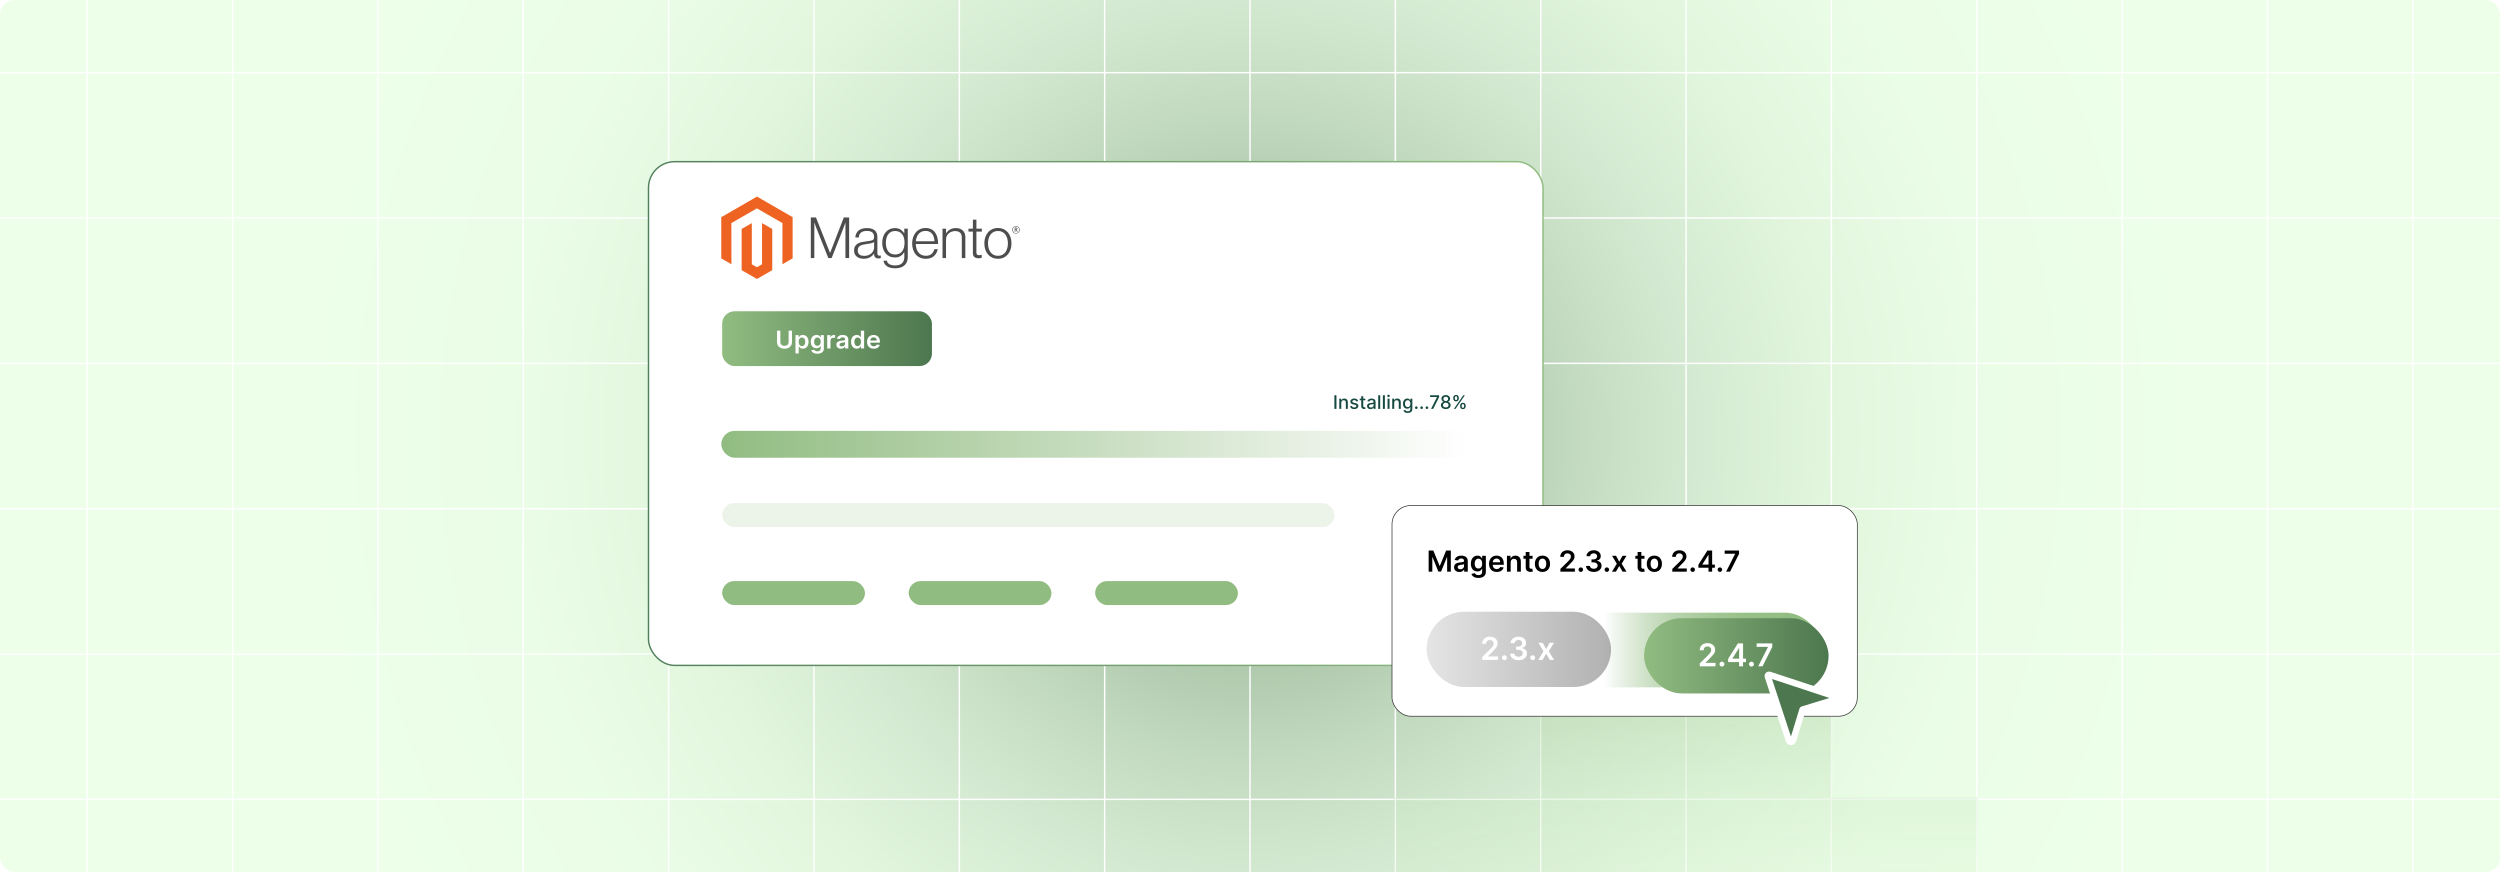 <?xml version="1.0" encoding="UTF-8"?><svg id="Layer_2" xmlns="http://www.w3.org/2000/svg" xmlns:xlink="http://www.w3.org/1999/xlink" viewBox="0 0 860 300"><defs><clipPath id="clippath"><rect y="0" width="860" height="300" fill="none" stroke-width="0"/></clipPath><clipPath id="clippath-1"><rect y="0" width="860" height="300" fill="none" stroke-width="0"/></clipPath><radialGradient id="radial-gradient" cx="430" cy="150" fx="430" fy="150" r="322.025" gradientUnits="userSpaceOnUse"><stop offset="0" stop-color="#4d774e"/><stop offset=".106" stop-color="#739973"/><stop offset=".224" stop-color="#97b895"/><stop offset=".349" stop-color="#b4d1b1"/><stop offset=".482" stop-color="#cbe5c7"/><stop offset=".624" stop-color="#dbf4d6"/><stop offset=".785" stop-color="#e5fce0"/><stop offset="1" stop-color="#e8ffe3"/></radialGradient><linearGradient id="linear-gradient" x1="452.127" y1="411.932" x2="452.127" y2="173.827" gradientTransform="translate(102.097)" gradientUnits="userSpaceOnUse"><stop offset="0" stop-color="#e8ffe3" stop-opacity="0"/><stop offset=".148" stop-color="#e6fde0" stop-opacity=".021"/><stop offset=".294" stop-color="#e0f9da" stop-opacity=".084"/><stop offset=".44" stop-color="#d7f2d0" stop-opacity=".19"/><stop offset=".585" stop-color="#cae8c1" stop-opacity=".338"/><stop offset=".73" stop-color="#badbaf" stop-opacity=".528"/><stop offset=".872" stop-color="#a6cc98" stop-opacity=".758"/><stop offset="1" stop-color="#91bc81"/></linearGradient><linearGradient id="linear-gradient-2" x1="222.831" y1="142.26" x2="531.033" y2="142.26" gradientUnits="userSpaceOnUse"><stop offset="0" stop-color="#51805c"/><stop offset=".986" stop-color="#91bc81"/></linearGradient><linearGradient id="linear-gradient-3" x1="248.422" y1="116.505" x2="320.587" y2="116.505" gradientUnits="userSpaceOnUse"><stop offset="0" stop-color="#91bc81"/><stop offset=".995" stop-color="#4d774e"/></linearGradient><linearGradient id="linear-gradient-4" x1="248.114" y1="152.84" x2="505.015" y2="152.84" gradientUnits="userSpaceOnUse"><stop offset="0" stop-color="#91bc81"/><stop offset="1" stop-color="#91bc81" stop-opacity="0"/></linearGradient><filter id="drop-shadow-1" filterUnits="userSpaceOnUse"><feOffset dx="2" dy="2"/><feGaussianBlur result="blur" stdDeviation="4"/><feFlood flood-color="#333" flood-opacity=".1"/><feComposite in2="blur" operator="in"/><feComposite in="SourceGraphic"/></filter><linearGradient id="linear-gradient-5" x1="488.735" y1="221.597" x2="624.935" y2="221.597" gradientUnits="userSpaceOnUse"><stop offset=".448" stop-color="#91bc81" stop-opacity=".003"/><stop offset=".484" stop-color="#91bc81" stop-opacity=".168"/><stop offset=".541" stop-color="#91bc81" stop-opacity=".388"/><stop offset=".601" stop-color="#91bc81" stop-opacity=".577"/><stop offset=".665" stop-color="#91bc81" stop-opacity=".731"/><stop offset=".732" stop-color="#91bc81" stop-opacity=".85"/><stop offset=".804" stop-color="#91bc81" stop-opacity=".935"/><stop offset=".887" stop-color="#91bc81" stop-opacity=".984"/><stop offset="1" stop-color="#91bc81"/></linearGradient><linearGradient id="linear-gradient-6" x1="488.735" y1="221.386" x2="552.206" y2="221.386" gradientUnits="userSpaceOnUse"><stop offset="0" stop-color="#d8d8d8"/><stop offset=".995" stop-color="#8b8b8b"/></linearGradient><filter id="drop-shadow-2" filterUnits="userSpaceOnUse"><feOffset dx="2" dy="2"/><feGaussianBlur result="blur-2" stdDeviation="4"/><feFlood flood-color="#333" flood-opacity=".1"/><feComposite in2="blur-2" operator="in"/><feComposite in="SourceGraphic"/></filter><linearGradient id="linear-gradient-7" x1="561.563" y1="221.597" x2="625.034" y2="221.597" xlink:href="#linear-gradient-3"/><filter id="drop-shadow-3" filterUnits="userSpaceOnUse"><feOffset dx="2.229" dy="2.229"/><feGaussianBlur result="blur-3" stdDeviation="2.229"/><feFlood flood-color="#333" flood-opacity=".1"/><feComposite in2="blur-3" operator="in"/><feComposite in="SourceGraphic"/></filter><clipPath id="clippath-3"><rect y="-436.085" width="860" height="300" fill="none" stroke-width="0"/></clipPath><clipPath id="clippath-4"><rect y="-436.085" width="860" height="300" fill="none" stroke-width="0"/></clipPath></defs><g clip-path="url(#clippath)"><rect y="0" width="860" height="300" rx="5" ry="5" fill="#fff" stroke-width="0"/><g clip-path="url(#clippath-1)"><rect y="0" width="860" height="300" rx="5" ry="5" fill="#fff" stroke-width="0"/><rect y="0" width="860" height="300" rx="5" ry="5" fill="#fff" stroke-width="0"/><rect y="0" width="860" height="300" rx="5" ry="5" fill="url(#radial-gradient)" opacity=".8" stroke-width="0"/><rect x="-48.375" y="-37.644" width="1000.002" height="400.002" fill="none" stroke="#fff" stroke-miterlimit="10" stroke-width=".5"/><rect x="-70" y="-175" width="1000" height="650.007" fill="none" stroke="#fff" stroke-miterlimit="10" stroke-width=".5"/><polyline points="930 274.983 880.02 274.983 830.026 274.983 830.011 274.983 780.016 274.983 780.001 274.983 730.006 274.983 680.011 274.983 679.996 274.983 630.001 274.983 580.022 274.983 580.007 274.983 530.012 274.983 480.017 274.983 480.002 274.983 430.008 274.983 380.013 274.983 379.998 274.983 330.018 274.983 280.023 274.983 280.008 274.983 230.014 274.983 180.019 274.983 180.004 274.983 130.009 274.983 129.994 274.983 79.999 274.983 30.02 274.983 -19.99 274.983 -69.985 274.983 -70 274.983" fill="none" stroke="#fff" stroke-miterlimit="10" stroke-width=".5"/><polyline points="930 225.003 880.02 225.003 830.026 225.003 830.011 225.003 780.016 225.003 780.001 225.003 730.006 225.003 680.011 225.003 679.996 225.003 630.001 225.003 580.022 225.003 580.007 225.003 530.012 225.003 480.017 225.003 480.002 225.003 430.008 225.003 380.013 225.003 379.998 225.003 330.018 225.003 280.023 225.003 280.008 225.003 230.014 225.003 180.019 225.003 180.004 225.003 130.009 225.003 129.994 225.003 79.999 225.003 30.02 225.003 -19.99 225.003 -69.985 225.003 -70 225.003" fill="none" stroke="#fff" stroke-miterlimit="10" stroke-width=".5"/><polyline points="930 175.008 880.02 175.008 830.026 175.008 830.011 175.008 780.016 175.008 780.001 175.008 730.006 175.008 680.011 175.008 679.996 175.008 630.001 175.008 580.022 175.008 580.007 175.008 530.012 175.008 480.017 175.008 480.002 175.008 430.008 175.008 380.013 175.008 379.998 175.008 330.018 175.008 280.023 175.008 280.008 175.008 230.014 175.008 180.019 175.008 180.004 175.008 130.009 175.008 129.994 175.008 79.999 175.008 30.02 175.008 -19.99 175.008 -69.985 175.008 -70 175.008" fill="none" stroke="#fff" stroke-miterlimit="10" stroke-width=".5"/><polyline points="930 124.999 880.02 124.999 830.026 124.999 830.011 124.999 780.016 124.999 780.001 124.999 730.006 124.999 680.011 124.999 679.996 124.999 630.001 124.999 580.022 124.999 580.007 124.999 530.012 124.999 480.017 124.999 480.002 124.999 430.008 124.999 380.013 124.999 379.998 124.999 330.018 124.999 280.023 124.999 280.008 124.999 230.014 124.999 180.019 124.999 180.004 124.999 130.009 124.999 129.994 124.999 79.999 124.999 30.02 124.999 -19.99 124.999 -69.985 124.999 -70 124.999" fill="none" stroke="#fff" stroke-miterlimit="10" stroke-width=".5"/><polyline points="-70 74.989 -69.985 74.989 -19.99 74.989 30.02 74.989 79.999 74.989 129.994 74.989 130.009 74.989 180.004 74.989 180.019 74.989 230.014 74.989 280.008 74.989 280.023 74.989 330.018 74.989 379.998 74.989 380.013 74.989 430.008 74.989 480.002 74.989 480.017 74.989 530.012 74.989 580.007 74.989 580.022 74.989 630.001 74.989 679.996 74.989 680.011 74.989 730.006 74.989 780.001 74.989 780.016 74.989 830.011 74.989 830.026 74.989 880.02 74.989 930 74.989" fill="none" stroke="#fff" stroke-miterlimit="10" stroke-width=".5"/><polyline points="930 24.994 880.02 24.994 830.026 24.994 830.011 24.994 780.016 24.994 780.001 24.994 730.006 24.994 680.011 24.994 679.996 24.994 630.001 24.994 580.022 24.994 580.007 24.994 530.012 24.994 480.017 24.994 480.002 24.994 430.008 24.994 380.013 24.994 379.998 24.994 330.018 24.994 280.023 24.994 280.008 24.994 230.014 24.994 180.019 24.994 180.004 24.994 130.009 24.994 129.994 24.994 79.999 24.994 30.02 24.994 -19.99 24.994 -69.985 24.994 -70 24.994" fill="none" stroke="#fff" stroke-miterlimit="10" stroke-width=".5"/><polyline points="830.011 -175.007 830.011 -125.004 830.011 -75 830.011 -24.997 830.011 24.988 830.011 74.991 830.011 124.995 830.011 174.998 830.011 225.001 830.011 275.005 830.011 324.99 830.011 374.993 830.011 424.997 830.011 475" fill="none" stroke="#fff" stroke-miterlimit="10" stroke-width=".5"/><polyline points="780.008 -175.007 780.008 -125.004 780.008 -75 780.008 -24.997 780.008 24.988 780.008 74.991 780.008 124.995 780.008 174.998 780.008 225.001 780.008 275.005 780.008 324.99 780.008 374.993 780.008 424.997 780.008 475" fill="none" stroke="#fff" stroke-miterlimit="10" stroke-width=".5"/><polyline points="730.004 -175.007 730.004 -125.004 730.004 -75 730.004 -24.997 730.004 24.988 730.004 74.991 730.004 124.995 730.004 174.998 730.004 225.001 730.004 275.005 730.004 324.99 730.004 374.993 730.004 424.997 730.004 475" fill="none" stroke="#fff" stroke-miterlimit="10" stroke-width=".5"/><polyline points="680.001 -175.007 680.001 -125.004 680.001 -75 680.001 -24.997 680.001 24.988 680.001 74.991 680.001 124.995 680.001 174.998 680.001 225.001 680.001 275.005 680.001 324.99 680.001 374.993 680.001 424.997 680.001 475" fill="none" stroke="#fff" stroke-miterlimit="10" stroke-width=".5"/><polyline points="629.997 -175.007 629.997 -125.004 629.997 -75 629.997 -24.997 629.997 24.988 629.997 74.991 629.997 124.995 629.997 174.998 629.997 225.001 629.997 275.005 629.997 324.99 629.997 374.993 629.997 424.997 629.997 475" fill="none" stroke="#fff" stroke-miterlimit="10" stroke-width=".5"/><polyline points="580.013 -175.007 580.013 -125.004 580.013 -75 580.013 -24.997 580.013 24.988 580.013 74.991 580.013 124.995 580.013 174.998 580.013 225.001 580.013 275.005 580.013 324.99 580.013 374.993 580.013 424.997 580.013 475" fill="none" stroke="#fff" stroke-miterlimit="10" stroke-width=".5"/><polyline points="530.009 -175.007 530.009 -125.004 530.009 -75 530.009 -24.997 530.009 24.988 530.009 74.991 530.009 124.995 530.009 174.998 530.009 225.001 530.009 275.005 530.009 324.99 530.009 374.993 530.009 424.997 530.009 475" fill="none" stroke="#fff" stroke-miterlimit="10" stroke-width=".5"/><polyline points="480.006 -175.007 480.006 -125.004 480.006 -75 480.006 -24.997 480.006 24.988 480.006 74.991 480.006 124.995 480.006 174.998 480.006 225.001 480.006 275.005 480.006 324.99 480.006 374.993 480.006 424.997 480.006 475" fill="none" stroke="#fff" stroke-miterlimit="10" stroke-width=".5"/><polyline points="430.002 -175.007 430.002 -125.004 430.002 -75 430.002 -24.997 430.002 24.988 430.002 74.991 430.002 124.995 430.002 174.998 430.002 225.001 430.002 275.005 430.002 324.99 430.002 374.993 430.002 424.997 430.002 475" fill="none" stroke="#fff" stroke-miterlimit="10" stroke-width=".5"/><polyline points="379.999 -175.007 379.999 -125.004 379.999 -75 379.999 -24.997 379.999 24.988 379.999 74.991 379.999 124.995 379.999 174.998 379.999 225.001 379.999 275.005 379.999 324.99 379.999 374.993 379.999 424.997 379.999 475" fill="none" stroke="#fff" stroke-miterlimit="10" stroke-width=".5"/><polyline points="330.014 -175.007 330.014 -125.004 330.014 -75 330.014 -24.997 330.014 24.988 330.014 74.991 330.014 124.995 330.014 174.998 330.014 225.001 330.014 275.005 330.014 324.99 330.014 374.993 330.014 424.997 330.014 475" fill="none" stroke="#fff" stroke-miterlimit="10" stroke-width=".5"/><polyline points="280.011 -175.007 280.011 -125.004 280.011 -75 280.011 -24.997 280.011 24.988 280.011 74.991 280.011 124.995 280.011 174.998 280.011 225.001 280.011 275.005 280.011 324.99 280.011 374.993 280.011 424.997 280.011 475" fill="none" stroke="#fff" stroke-miterlimit="10" stroke-width=".5"/><polyline points="230.008 -175.007 230.008 -125.004 230.008 -75 230.008 -24.997 230.008 24.988 230.008 74.991 230.008 124.995 230.008 174.998 230.008 225.001 230.008 275.005 230.008 324.99 230.008 374.993 230.008 424.997 230.008 475" fill="none" stroke="#fff" stroke-miterlimit="10" stroke-width=".5"/><polyline points="180.004 -175.007 180.004 -125.004 180.004 -75 180.004 -24.997 180.004 24.988 180.004 74.991 180.004 124.995 180.004 174.998 180.004 225.001 180.004 275.005 180.004 324.99 180.004 374.993 180.004 424.997 180.004 475" fill="none" stroke="#fff" stroke-miterlimit="10" stroke-width=".5"/><polyline points="130.001 -175.007 130.001 -125.004 130.001 -75 130.001 -24.997 130.001 24.988 130.001 74.991 130.001 124.995 130.001 174.998 130.001 225.001 130.001 275.005 130.001 324.99 130.001 374.993 130.001 424.997 130.001 475" fill="none" stroke="#fff" stroke-miterlimit="10" stroke-width=".5"/><polyline points="79.998 -175.007 79.998 -125.004 79.998 -75 79.998 -24.997 79.998 24.988 79.998 74.991 79.998 124.995 79.998 174.998 79.998 225.001 79.998 275.005 79.998 324.99 79.998 374.993 79.998 424.997 79.998 475" fill="none" stroke="#fff" stroke-miterlimit="10" stroke-width=".5"/><polyline points="30.013 -175.007 30.013 -125.004 30.013 -75 30.013 -24.997 30.013 24.988 30.013 74.991 30.013 124.995 30.013 174.998 30.013 225.001 30.013 275.005 30.013 324.99 30.013 374.993 30.013 424.997 30.013 475" fill="none" stroke="#fff" stroke-miterlimit="10" stroke-width=".5"/><polygon points="529.575 173.827 579.818 173.827 579.818 224.07 630.061 224.07 630.061 274.312 680.303 274.312 680.303 324.555 730.528 324.555 730.528 411.932 377.921 411.932 377.921 391.216 377.921 374.798 429.108 374.798 429.108 324.555 479.332 324.555 479.332 274.312 529.575 274.312 529.575 224.07 529.575 173.827" fill="url(#linear-gradient)" stroke-width="0"/></g></g><rect x="223.081" y="55.618" width="307.702" height="173.285" rx="9" ry="9" fill="#fff" stroke="url(#linear-gradient-2)" stroke-miterlimit="10" stroke-width=".5"/><rect x="248.422" y="107.073" width="72.165" height="18.863" rx="4.277" ry="4.277" fill="url(#linear-gradient-3)" stroke-width="0"/><path d="M271.29,113.755h1.151v3.991c0,.438-.107.822-.321,1.154s-.515.591-.901.777-.838.279-1.355.279c-.519,0-.973-.093-1.358-.279-.387-.186-.686-.445-.899-.777s-.32-.717-.32-1.154v-3.991h1.151v3.898c0,.255.058.481.175.68s.282.354.495.467.465.169.757.169c.291,0,.544-.056.758-.169s.379-.268.494-.467c.116-.199.174-.425.174-.68v-3.898Z" fill="#fff" stroke-width="0"/><path d="M273.644,121.582v-6.3h1.103v.757h.065c.058-.111.14-.23.245-.356.105-.126.248-.234.428-.325.18-.091.409-.136.689-.136.368,0,.7.09.997.27.297.18.532.445.707.796.175.351.262.781.262,1.29,0,.503-.085.931-.257,1.282-.172.352-.405.621-.701.806s-.631.277-1.005.277c-.273,0-.499-.044-.679-.131s-.324-.193-.433-.317c-.108-.124-.193-.242-.253-.353h-.047v2.44h-1.122ZM274.745,117.573c0,.296.044.556.132.779s.215.396.382.52c.166.124.368.186.606.186.249,0,.456-.065.624-.192.167-.128.294-.305.38-.528s.129-.478.129-.765c0-.284-.043-.537-.128-.757-.084-.221-.211-.394-.378-.519-.168-.126-.376-.188-.627-.188-.239,0-.443.06-.61.182-.168.121-.294.291-.38.51s-.129.477-.129.772Z" fill="#fff" stroke-width="0"/><path d="M281.171,121.677c-.403,0-.749-.052-1.039-.157-.289-.104-.521-.244-.697-.419s-.298-.369-.366-.582l1.011-.236c.046.09.112.179.198.267.087.088.205.162.352.221s.334.088.56.088c.318,0,.582-.074.791-.222.209-.148.314-.391.314-.729v-.868h-.057c-.058.111-.142.226-.252.343-.111.118-.257.216-.438.295s-.408.12-.681.12c-.366,0-.697-.083-.994-.249s-.532-.415-.707-.746-.262-.746-.262-1.245c0-.503.087-.928.262-1.275.175-.347.411-.61.709-.79.297-.18.629-.27.995-.27.279,0,.509.045.69.136.181.09.325.199.433.325.107.127.189.245.244.356h.062v-.757h1.107v4.656c0,.392-.098.716-.292.972-.194.257-.46.449-.797.576-.337.127-.72.191-1.147.191ZM281.181,118.951c.237,0,.44-.056.607-.167.168-.111.295-.272.382-.48s.13-.46.13-.751c0-.289-.043-.541-.129-.758s-.212-.385-.378-.505c-.167-.121-.371-.181-.612-.181-.251,0-.459.062-.627.188-.167.125-.294.297-.378.515-.085.218-.128.465-.128.741,0,.28.043.525.129.735.086.21.213.373.382.489.168.117.376.175.622.175Z" fill="#fff" stroke-width="0"/><path d="M284.56,119.864v-4.582h1.088v.764h.05c.087-.265.236-.469.448-.613.212-.144.454-.216.728-.216.061,0,.132.003.209.008.078.005.143.012.194.022v.993c-.048-.016-.123-.03-.226-.043-.102-.013-.201-.019-.296-.019-.205,0-.388.043-.551.127-.162.085-.29.201-.383.351-.093.149-.14.321-.14.516v2.693h-1.122Z" fill="#fff" stroke-width="0"/><path d="M289.305,119.956c-.302,0-.573-.052-.814-.156-.241-.104-.432-.259-.571-.464-.14-.205-.209-.458-.209-.758,0-.258.05-.472.148-.641.1-.169.235-.304.406-.406.172-.102.366-.179.582-.231.216-.052.44-.091.671-.115.279-.028.506-.053.68-.076.174-.022.3-.059.38-.107.079-.049.119-.125.119-.229v-.018c0-.225-.069-.399-.208-.522-.138-.123-.338-.185-.598-.185-.275,0-.493.058-.653.173s-.269.252-.324.409l-1.048-.143c.082-.278.219-.512.409-.7s.423-.329.698-.423c.274-.095.578-.142.911-.142.23,0,.458.026.685.077.228.052.435.137.623.255.189.118.34.279.455.481.114.203.172.457.172.761v3.066h-1.079v-.629h-.037c-.068.127-.164.246-.287.356s-.277.199-.462.266c-.185.066-.402.1-.65.1ZM289.597,119.163c.226,0,.421-.043.586-.129s.293-.202.383-.345.135-.299.135-.468v-.54c-.035.028-.094.054-.178.078s-.178.045-.281.062c-.102.018-.205.034-.307.048-.102.014-.19.026-.264.036-.167.022-.317.058-.449.107-.133.05-.237.119-.314.207s-.115.202-.115.341c0,.199.076.349.227.451.151.102.344.152.577.152Z" fill="#fff" stroke-width="0"/><path d="M294.721,119.945c-.374,0-.709-.092-1.005-.277s-.529-.454-.701-.806c-.172-.352-.257-.779-.257-1.282,0-.509.087-.94.262-1.29.175-.351.411-.617.709-.796.297-.18.629-.27.995-.27.279,0,.509.045.689.136.18.09.322.199.428.325.105.127.188.245.245.356h.047v-2.285h1.126v6.109h-1.105v-.722h-.068c-.058.111-.142.229-.251.353-.109.124-.254.23-.435.317-.18.087-.406.131-.679.131ZM295.034,119.059c.237,0,.44-.062.607-.186.168-.124.295-.298.382-.52s.13-.482.13-.779c0-.296-.043-.554-.129-.772s-.212-.389-.378-.51c-.167-.122-.371-.182-.612-.182-.251,0-.459.062-.627.188-.167.125-.294.298-.378.519-.085.221-.128.473-.128.757,0,.287.043.541.129.765s.213.4.382.528c.168.128.376.192.622.192Z" fill="#fff" stroke-width="0"/><path d="M300.566,119.953c-.477,0-.89-.096-1.235-.288-.347-.192-.613-.464-.799-.817-.186-.353-.279-.769-.279-1.248,0-.471.094-.885.28-1.242.188-.357.449-.635.787-.835.337-.2.732-.3,1.188-.3.293,0,.571.045.832.136.262.09.493.23.695.419.201.189.36.429.476.72.116.291.174.638.174,1.04v.331h-3.904v-.728h2.828c-.002-.207-.049-.392-.14-.554-.091-.162-.218-.29-.38-.383-.162-.093-.351-.14-.565-.14-.23,0-.432.053-.606.16-.173.106-.309.246-.404.417-.096.172-.145.361-.147.565v.635c0,.267.051.495.152.685.101.19.243.335.425.435s.395.151.639.151c.163,0,.311-.022.443-.067.133-.045.247-.111.345-.198.097-.087.17-.196.22-.325l1.049.113c-.066.267-.192.498-.377.697-.185.198-.422.351-.709.459s-.616.163-.986.163Z" fill="#fff" stroke-width="0"/><rect x="248.422" y="199.884" width="49.129" height="8.258" rx="4.129" ry="4.129" fill="#91bc81" stroke-width="0"/><rect x="312.574" y="199.884" width="49.129" height="8.258" rx="4.129" ry="4.129" fill="#91bc81" stroke-width="0"/><rect x="376.726" y="199.884" width="49.129" height="8.258" rx="4.129" ry="4.129" fill="#91bc81" stroke-width="0"/><g opacity=".25"><rect x="248.422" y="173.072" width="210.629" height="8.258" rx="4.129" ry="4.129" fill="#91bc81" opacity=".68" stroke-width="0"/></g><rect x="248.114" y="148.215" width="256.901" height="9.25" rx="4.625" ry="4.625" fill="url(#linear-gradient-4)" stroke-width="0"/><path d="M459.739,135.964v4.694h-.708v-4.694h.708Z" fill="#164a41" stroke-width="0"/><path d="M461.401,138.568v2.09h-.685v-3.521h.657v.573h.044c.081-.186.208-.336.382-.449.173-.113.393-.169.656-.169.24,0,.45.05.631.15.18.1.319.249.419.446.1.197.149.441.149.731v2.239h-.685v-2.157c0-.255-.066-.455-.199-.6s-.315-.216-.548-.216c-.159,0-.3.034-.423.103s-.221.169-.291.301c-.071.132-.106.291-.106.478Z" fill="#164a41" stroke-width="0"/><path d="M467.209,137.997l-.621.11c-.025-.079-.066-.155-.122-.227s-.132-.131-.227-.177-.213-.069-.354-.069c-.194,0-.356.043-.486.13-.13.086-.194.197-.194.334,0,.118.043.212.13.284.088.072.228.13.422.176l.56.128c.324.075.565.19.725.346.158.156.238.358.238.607,0,.211-.06.398-.183.562-.121.165-.29.293-.507.386-.216.093-.466.14-.75.14-.395,0-.716-.085-.965-.253s-.402-.409-.459-.721l.662-.101c.042.173.127.303.255.391s.296.132.502.132c.225,0,.404-.047.539-.141.134-.094.201-.209.201-.345,0-.11-.041-.203-.122-.277-.082-.075-.207-.131-.375-.169l-.596-.131c-.329-.075-.571-.194-.729-.357-.156-.164-.234-.371-.234-.621,0-.208.058-.39.174-.546.116-.156.276-.277.481-.365s.44-.132.704-.132c.38,0,.68.082.898.246.218.165.362.384.433.659Z" fill="#164a41" stroke-width="0"/><path d="M469.674,137.138v.55h-1.924v-.55h1.924ZM468.267,136.294h.685v3.331c0,.133.021.232.06.299.04.066.092.111.155.135.064.024.132.036.207.036.056,0,.103-.004.144-.011.041-.008.073-.014.097-.019l.123.566c-.039.015-.096.031-.169.047s-.165.025-.275.026c-.181.003-.349-.029-.504-.096-.156-.067-.282-.171-.379-.312-.096-.141-.144-.317-.144-.529v-3.473Z" fill="#164a41" stroke-width="0"/><path d="M471.454,140.737c-.224,0-.425-.042-.606-.125-.18-.084-.322-.205-.427-.363-.105-.159-.157-.354-.157-.585,0-.199.038-.362.114-.491s.18-.23.31-.305.275-.131.435-.17c.16-.038.324-.067.49-.087.211-.024.382-.044.514-.06s.227-.043.286-.079.09-.096.09-.179v-.016c0-.2-.057-.355-.169-.465-.112-.11-.279-.165-.5-.165-.231,0-.413.051-.545.152s-.224.214-.273.338l-.644-.146c.076-.214.189-.387.336-.519.147-.132.317-.229.51-.289.192-.06.396-.09.607-.09.141,0,.29.016.448.049.158.033.307.093.444.18.139.087.252.211.341.373s.133.37.133.627v2.338h-.669v-.481h-.027c-.045.089-.111.176-.2.261-.088.086-.202.157-.341.213-.14.057-.306.085-.5.085ZM471.603,140.186c.19,0,.352-.038.487-.112.136-.075.238-.173.31-.294s.106-.252.106-.391v-.454c-.024.024-.071.047-.141.067-.069.021-.148.039-.237.053-.089.015-.175.028-.259.039-.084.012-.154.021-.211.029-.133.017-.254.045-.363.085-.109.04-.196.097-.262.17-.065.074-.098.172-.098.294,0,.17.064.298.189.384s.285.129.478.129Z" fill="#164a41" stroke-width="0"/><path d="M474.79,135.964v4.694h-.685v-4.694h.685Z" fill="#164a41" stroke-width="0"/><path d="M476.397,135.964v4.694h-.685v-4.694h.685Z" fill="#164a41" stroke-width="0"/><path d="M477.663,136.595c-.119,0-.221-.04-.306-.12-.085-.081-.127-.176-.127-.288,0-.113.042-.21.127-.29.085-.081.186-.121.306-.121s.222.04.307.121c.084.08.127.177.127.29,0,.111-.043.207-.127.288-.085.08-.188.12-.307.12ZM477.317,140.658v-3.521h.685v3.521h-.685Z" fill="#164a41" stroke-width="0"/><path d="M479.61,138.568v2.09h-.685v-3.521h.657v.573h.044c.081-.186.208-.336.382-.449.173-.113.393-.169.656-.169.24,0,.45.05.631.15.18.1.319.249.419.446.1.197.149.441.149.731v2.239h-.685v-2.157c0-.255-.066-.455-.199-.6s-.315-.216-.548-.216c-.159,0-.3.034-.423.103s-.221.169-.291.301c-.071.132-.106.291-.106.478Z" fill="#164a41" stroke-width="0"/><path d="M484.255,142.052c-.279,0-.519-.037-.721-.11s-.364-.17-.491-.291c-.127-.121-.222-.253-.284-.397l.589-.243c.041.067.097.139.166.214s.164.14.284.193c.12.054.274.081.464.081.26,0,.475-.063.644-.189.17-.127.254-.327.254-.602v-.692h-.043c-.041.075-.101.158-.178.249-.077.092-.183.171-.317.238-.135.067-.31.101-.525.101-.277,0-.528-.065-.75-.196-.223-.131-.398-.324-.527-.58s-.193-.571-.193-.945c0-.374.064-.695.19-.963.128-.268.304-.473.526-.615.224-.143.477-.214.759-.214.219,0,.396.036.529.109.135.072.24.157.315.253.075.097.134.181.176.255h.05v-.571h.672v3.599c0,.302-.07.551-.211.745-.141.194-.33.338-.569.431s-.509.14-.809.14ZM484.248,140.037c.197,0,.364-.046.501-.139s.241-.226.311-.399c.071-.173.106-.382.106-.625,0-.237-.035-.445-.105-.626-.069-.18-.173-.321-.309-.423-.137-.102-.305-.152-.505-.152-.206,0-.378.053-.516.159-.138.106-.241.251-.31.432-.069.182-.104.385-.104.61,0,.231.035.433.105.607s.175.31.314.408c.138.098.309.147.512.147Z" fill="#164a41" stroke-width="0"/><path d="M487.215,140.702c-.125,0-.232-.044-.323-.134-.09-.089-.135-.198-.135-.325,0-.125.045-.232.135-.322.091-.089.198-.134.323-.134s.233.045.323.134.136.197.136.322c0,.084-.021.161-.064.231-.042.07-.098.125-.166.166-.069.042-.145.062-.23.062Z" fill="#164a41" stroke-width="0"/><path d="M489.041,140.702c-.125,0-.232-.044-.323-.134-.09-.089-.135-.198-.135-.325,0-.125.045-.232.135-.322.091-.089.198-.134.323-.134s.233.045.323.134.136.197.136.322c0,.084-.021.161-.064.231-.042.07-.098.125-.166.166-.069.042-.145.062-.23.062Z" fill="#164a41" stroke-width="0"/><path d="M490.868,140.702c-.125,0-.232-.044-.323-.134-.09-.089-.135-.198-.135-.325,0-.125.045-.232.135-.322.091-.089.198-.134.323-.134s.233.045.323.134.136.197.136.322c0,.084-.021.161-.064.231-.042.07-.098.125-.166.166-.069.042-.145.062-.23.062Z" fill="#164a41" stroke-width="0"/><path d="M492.272,140.658l2.05-4.052v-.035h-2.37v-.607h3.103v.628l-2.043,4.066h-.74Z" fill="#164a41" stroke-width="0"/><path d="M497.346,140.722c-.329,0-.619-.056-.87-.169-.252-.113-.448-.269-.591-.468-.142-.198-.212-.425-.21-.678-.002-.199.039-.382.122-.549.083-.168.197-.307.341-.419s.304-.184.481-.214v-.028c-.234-.056-.422-.182-.561-.376-.141-.194-.211-.417-.209-.669-.002-.24.062-.454.191-.643.129-.189.307-.337.533-.446.226-.108.483-.163.772-.163.285,0,.541.055.767.164.225.109.402.258.532.447.13.189.196.402.197.641-.001.252-.073.475-.215.669-.143.194-.327.319-.555.376v.028c.176.03.334.102.476.214.141.112.254.252.339.419.085.167.128.35.13.549-.002.253-.073.48-.216.678-.143.199-.339.355-.59.468-.252.113-.54.169-.865.169ZM497.346,140.143c.193,0,.361-.033.504-.098.142-.065.252-.156.33-.273.078-.117.117-.254.119-.412-.002-.164-.044-.308-.127-.433-.084-.126-.196-.224-.338-.296-.143-.072-.306-.107-.488-.107-.185,0-.35.036-.493.107s-.257.17-.339.296c-.083.126-.123.27-.122.433-.001.157.036.294.113.412.077.117.188.207.332.273.144.065.312.098.509.098ZM497.346,137.958c.155,0,.294-.031.414-.094.121-.063.216-.15.286-.261.069-.112.104-.242.106-.392-.002-.147-.036-.275-.104-.385-.068-.11-.162-.195-.283-.255s-.261-.091-.419-.091c-.162,0-.304.03-.426.091-.121.06-.216.145-.283.255-.067.11-.1.238-.099.385-.001.15.032.28.102.392.068.111.163.198.285.261.121.062.262.094.421.094Z" fill="#164a41" stroke-width="0"/><path d="M499.924,137.092v-.248c0-.177.037-.34.111-.488s.183-.267.325-.355c.143-.088.316-.133.519-.133.207,0,.382.044.522.133.141.089.246.207.318.355s.107.311.107.488v.248c0,.177-.036.339-.108.487s-.18.266-.321.355c-.141.089-.315.134-.519.134-.208,0-.383-.045-.524-.134-.141-.089-.248-.208-.321-.355-.074-.147-.11-.31-.11-.487ZM500.142,140.658l3.228-4.694h.548l-3.228,4.694h-.548ZM500.46,136.845v.248c0,.131.031.251.093.357.062.107.171.161.327.161.152,0,.26-.054.321-.161.062-.107.093-.226.093-.357v-.248c0-.131-.029-.251-.089-.357s-.168-.161-.325-.161c-.153,0-.262.054-.324.161-.064.107-.096.226-.096.357ZM502.284,139.778v-.248c0-.177.037-.339.111-.487s.183-.266.326-.355c.143-.089.315-.134.519-.134.208,0,.382.044.522.133.141.089.247.207.32.355.072.148.108.31.108.488v.248c0,.177-.036.34-.109.487-.074.147-.181.266-.322.355-.142.089-.315.134-.519.134-.206,0-.38-.044-.522-.134-.142-.09-.25-.208-.323-.355s-.11-.31-.11-.487ZM502.818,139.53v.248c0,.132.031.251.095.358.062.107.172.16.327.16.154,0,.263-.053.323-.16.061-.107.092-.226.092-.358v-.248c0-.131-.029-.251-.088-.357-.06-.107-.168-.16-.327-.16-.152,0-.261.053-.325.16s-.097.226-.097.357Z" fill="#164a41" stroke-width="0"/><polygon points="260.401 67.624 248.114 74.717 248.114 88.883 251.621 90.911 251.596 76.741 260.376 71.673 269.156 76.741 269.156 90.904 272.663 88.883 272.663 74.704 260.401 67.624" fill="#ee6322" stroke-width="0"/><polygon points="262.141 90.907 260.389 91.926 258.627 90.917 258.627 76.741 255.123 78.766 255.129 92.935 260.385 95.972 265.648 92.935 265.648 78.766 262.141 76.741 262.141 90.907" fill="#ee6322" stroke-width="0"/><path d="M280.697,74.803l4.823,12.185h.04l4.706-12.185h1.836v13.962h-1.269v-12.166h-.04c-.065.22-.136.443-.214.662-.065.183-.142.384-.226.604-.084.223-.161.43-.223.625l-4.043,10.275h-1.152l-4.083-10.272c-.077-.183-.158-.381-.235-.594-.077-.214-.152-.421-.217-.616-.077-.235-.158-.464-.235-.684h-.04v12.166h-1.204v-13.962h1.777Z" fill="#4d4d4d" stroke-width="0"/><path d="M295.792,88.824c-.378-.105-.734-.285-1.043-.526-.294-.235-.532-.536-.694-.879-.17-.35-.254-.762-.254-1.229,0-.598.111-1.087.331-1.464.217-.375.526-.684.898-.907.378-.226.817-.399,1.319-.517.529-.121,1.068-.214,1.61-.272.495-.053.916-.108,1.26-.167s.625-.136.839-.226.371-.21.468-.362c.096-.152.145-.356.145-.616v-.195c0-.69-.207-1.201-.625-1.532s-1.015-.498-1.796-.498c-1.799,0-2.743.749-2.833,2.248h-1.192c.065-.975.427-1.758,1.083-2.344.656-.585,1.635-.879,2.938-.879,1.105,0,1.978.245,2.616.734.638.489.957,1.288.957,2.393v5.486c0,.3.056.517.167.653.111.136.279.21.498.226.068,0,.136-.006.204-.019.071-.012.152-.034.245-.059h.059v.879c-.108.043-.217.081-.331.108-.161.037-.325.053-.489.05-.443,0-.792-.115-1.056-.344-.263-.229-.406-.591-.43-1.083v-.214h-.053c-.158.214-.331.418-.517.607-.22.22-.464.412-.734.567-.313.18-.647.316-.997.409-.378.105-.808.158-1.288.155-.443.003-.882-.056-1.306-.18M298.767,87.762c.424-.176.777-.399,1.065-.675.545-.511.854-1.226.861-1.972v-1.817c-.325.183-.721.322-1.183.421-.461.099-.941.18-1.436.245-.43.065-.827.133-1.192.204s-.681.183-.947.341c-.263.152-.483.371-.635.635-.158.266-.235.616-.235,1.046,0,.35.062.644.186.879.115.226.285.418.489.567.214.149.455.251.712.303.282.059.573.09.861.087.548,0,1.031-.087,1.455-.263" fill="#4d4d4d" stroke-width="0"/><path d="M305.067,91.551c-.678-.501-1.062-1.13-1.152-1.885h1.17c.105.585.421,1.006.947,1.26.526.254,1.155.381,1.885.381,1.08,0,1.879-.257,2.393-.771.514-.514.771-1.22.771-2.121v-1.601h-.059c-.378.573-.814,1.006-1.31,1.306-.495.3-1.127.449-1.895.449-.666,0-1.263-.124-1.796-.371-.526-.241-.994-.594-1.368-1.034-.378-.443-.669-.972-.87-1.591-.201-.619-.303-1.3-.303-2.04,0-.82.118-1.545.35-2.176.232-.631.545-1.161.938-1.591.381-.421.851-.755,1.378-.975.529-.22,1.096-.334,1.669-.331.78,0,1.424.161,1.932.48.508.319.932.752,1.269,1.297h.059v-1.567h1.198v9.705c0,1.118-.313,2.025-.938,2.715-.768.808-1.895,1.21-3.377,1.21-1.251,0-2.213-.251-2.892-.749M310.361,86.44c.536-.743.802-1.718.802-2.929,0-.598-.065-1.145-.195-1.641-.13-.495-.331-.922-.607-1.279-.269-.356-.622-.641-1.025-.83-.412-.195-.888-.294-1.436-.294-1.003,0-1.78.371-2.334,1.111s-.83,1.73-.83,2.969c-.003.536.062,1.071.195,1.591.13.486.325.91.585,1.269.254.353.588.641.975.839.39.201.851.303,1.387.303,1.118,0,1.944-.371,2.483-1.111" fill="#4d4d4d" stroke-width="0"/><path d="M316.471,88.62c-.57-.254-1.074-.635-1.474-1.111-.396-.474-.7-1.034-.907-1.681s-.313-1.347-.313-2.099c0-.755.112-1.455.331-2.099.22-.644.529-1.204.926-1.678.393-.474.888-.854,1.446-1.115.567-.266,1.201-.399,1.904-.399.808,0,1.486.152,2.04.458.542.294,1.003.718,1.347,1.229.344.514.588,1.102.734,1.768.142.675.217,1.362.214,2.049h-7.693c.009.539.09,1.074.245,1.591.136.461.353.895.644,1.279.282.368.647.662,1.065.861.43.207.932.313,1.505.313.845,0,1.502-.204,1.963-.616.461-.412.789-.96.985-1.65h1.173c-.22,1.003-.678,1.805-1.368,2.402s-1.61.898-2.752.898c-.755,0-1.427-.133-2.012-.399M321.236,81.589c-.13-.436-.319-.814-.567-1.133-.251-.322-.57-.579-.938-.752-.378-.183-.827-.272-1.347-.272s-.972.09-1.359.272c-.387.173-.731.43-1.006.752-.282.334-.501.715-.653,1.124-.167.452-.276.926-.322,1.405h6.405c-.009-.474-.081-.941-.214-1.396" fill="#4d4d4d" stroke-width="0"/><path d="M325.434,78.67v1.542h.04c.347-.514.802-.944,1.337-1.26.554-.331,1.232-.498,2.04-.498.938,0,1.709.269,2.316.811.607.542.91,1.319.907,2.334v7.17h-1.21v-7.052c0-.768-.204-1.331-.616-1.69-.412-.359-.975-.539-1.69-.536-.415-.003-.824.071-1.21.217-.365.136-.703.337-.997.594-.285.251-.517.56-.675.907-.164.362-.248.755-.245,1.152v6.408h-1.207v-10.098h1.21Z" fill="#4d4d4d" stroke-width="0"/><path d="M335.198,88.425c-.35-.282-.526-.746-.526-1.396v-7.362h-1.523v-.997h1.523v-3.105h1.21v3.105h1.876v.997h-1.876v7.167c0,.365.081.616.245.752.164.136.406.204.731.204.149,0,.294-.019.44-.05.124-.025.245-.062.362-.108h.059v1.034c-.359.121-.737.18-1.115.176-.585,0-1.056-.139-1.405-.418" fill="#4d4d4d" stroke-width="0"/><path d="M341.34,88.62c-.567-.257-1.071-.638-1.474-1.115-.406-.474-.715-1.034-.929-1.678-.214-.644-.322-1.344-.322-2.099s.108-1.455.322-2.099c.214-.644.523-1.204.929-1.681.403-.477.907-.854,1.474-1.115.579-.266,1.235-.399,1.963-.399s1.381.133,1.953.399c.563.26,1.062.641,1.464,1.115.406.474.709,1.034.916,1.681.207.647.31,1.347.313,2.099,0,.755-.105,1.455-.313,2.099-.207.644-.514,1.204-.916,1.678s-.901.854-1.464,1.115c-.573.266-1.223.399-1.953.399s-1.384-.133-1.963-.399M344.789,87.672c.424-.217.792-.529,1.074-.916.288-.39.501-.845.644-1.368.288-1.087.288-2.232,0-3.319-.142-.523-.356-.978-.644-1.368-.282-.387-.65-.7-1.074-.916-.43-.223-.922-.334-1.483-.331s-1.059.111-1.495.331c-.424.22-.789.532-1.074.916-.294.39-.511.845-.653,1.368-.285,1.087-.285,2.232,0,3.319.142.52.359.975.653,1.368.285.384.653.697,1.074.916.424.22.922.331,1.495.331s1.068-.111,1.483-.331" fill="#4d4d4d" stroke-width="0"/><path d="M349.497,80.348c-.749,0-1.269-.52-1.269-1.297s.532-1.303,1.269-1.303,1.272.526,1.272,1.303-.532,1.297-1.272,1.297M349.497,77.896c-.604,0-1.087.415-1.087,1.152s.48,1.145,1.087,1.145,1.093-.415,1.093-1.145-.486-1.152-1.093-1.152M349.872,79.744l-.43-.616h-.139v.594h-.248v-1.443h.436c.3,0,.501.152.501.421,0,.207-.112.341-.291.396l.415.588-.245.059ZM349.494,78.509h-.192v.424h.18c.161,0,.263-.068.263-.214s-.09-.214-.251-.21" fill="#4d4d4d" stroke-width="0"/><g filter="url(#drop-shadow-1)"><rect x="476.85" y="171.901" width="160.069" height="72.481" rx="6.483" ry="6.483" fill="#fff" stroke="#333" stroke-miterlimit="10" stroke-width=".25"/><path d="M489.453,187.383h1.611l2.159,5.27h.086l2.159-5.27h1.611v7.273h-1.264v-4.997h-.067l-2.01,4.975h-.945l-2.01-4.986h-.067v5.007h-1.264v-7.273Z" stroke-width="0"/><path d="M500.028,194.766c-.346,0-.657-.062-.933-.186-.275-.124-.493-.309-.653-.552-.16-.244-.239-.544-.239-.902,0-.308.057-.562.17-.763s.269-.362.465-.483c.197-.121.419-.212.666-.275.248-.062.504-.108.769-.137.319-.033.578-.064.777-.09.199-.027.344-.07.435-.128.092-.058.137-.148.137-.272v-.021c0-.268-.079-.475-.237-.622-.159-.146-.388-.22-.685-.22-.315,0-.565.069-.748.206-.183.137-.307.299-.371.486l-1.2-.17c.095-.331.251-.609.469-.833s.484-.392.8-.504c.315-.112.662-.169,1.044-.169.263,0,.524.031.784.092.261.061.499.163.714.304.216.141.389.332.52.573.131.242.197.543.197.906v3.65h-1.236v-.75h-.042c-.078.152-.189.293-.329.425-.141.131-.317.236-.529.316-.212.079-.459.119-.743.119ZM500.361,193.822c.259,0,.482-.052.672-.154.19-.103.335-.24.439-.41.102-.171.154-.356.154-.558v-.643c-.04.033-.108.064-.204.092-.096.029-.203.054-.321.075-.118.021-.235.041-.352.057s-.217.031-.302.043c-.192.026-.363.068-.516.128-.151.059-.271.141-.358.247s-.131.241-.131.407c0,.237.086.415.259.536s.393.181.66.181Z" stroke-width="0"/><path d="M506.576,196.816c-.461,0-.857-.062-1.19-.186-.331-.124-.598-.29-.799-.499s-.341-.439-.419-.692l1.157-.281c.053.107.128.213.228.318.1.105.234.193.403.263.169.07.383.104.641.104.365,0,.667-.088.906-.265.238-.176.358-.466.358-.868v-1.033h-.065c-.066.132-.162.269-.289.408s-.294.257-.501.352-.467.142-.779.142c-.419,0-.799-.099-1.138-.296-.34-.198-.61-.494-.81-.888-.2-.395-.301-.889-.301-1.483,0-.599.101-1.105.301-1.518.199-.413.47-.727.81-.941.342-.214.722-.321,1.141-.321.319,0,.583.054.79.162.207.107.372.236.495.387s.217.292.28.424h.071v-.902h1.268v5.543c0,.466-.111.852-.334,1.158-.222.305-.526.534-.912.685-.386.152-.824.228-1.315.228ZM506.587,193.57c.273,0,.505-.066.696-.199.191-.132.338-.323.436-.572.1-.248.149-.547.149-.894,0-.343-.049-.644-.147-.902-.098-.258-.242-.459-.433-.602-.191-.144-.425-.215-.702-.215-.286,0-.525.074-.717.224-.192.149-.336.353-.434.612-.097.259-.145.554-.145.883,0,.334.049.625.147.875.099.25.244.444.436.583.193.139.431.208.712.208Z" stroke-width="0"/><path d="M512.872,194.763c-.547,0-1.019-.114-1.415-.343-.397-.228-.701-.553-.914-.973-.214-.42-.32-.915-.32-1.486,0-.561.107-1.054.321-1.479.215-.425.515-.756.9-.994.386-.238.84-.357,1.36-.357.336,0,.654.054.953.162.3.107.565.274.796.498.231.225.412.511.545.858.133.347.199.759.199,1.237v.395h-4.471v-.867h3.238c-.003-.246-.056-.466-.16-.659-.103-.193-.249-.345-.435-.457-.186-.111-.402-.167-.648-.167-.263,0-.493.063-.692.19-.199.127-.353.292-.463.497-.11.205-.167.429-.169.673v.756c0,.317.058.589.174.815s.278.399.486.519.452.179.731.179c.188,0,.356-.026.508-.08s.283-.132.395-.236.195-.233.252-.387l1.2.135c-.075.317-.22.593-.432.829-.212.235-.482.418-.811.547s-.705.193-1.129.193Z" stroke-width="0"/><path d="M517.67,191.461v3.196h-1.286v-5.455h1.23v.927h.064c.125-.305.326-.548.602-.728.276-.18.617-.27,1.024-.27.377,0,.705.081.986.241.28.161.498.394.653.7.154.305.231.676.229,1.111v3.473h-1.285v-3.274c0-.365-.095-.65-.282-.856-.189-.206-.448-.309-.779-.309-.226,0-.425.049-.599.147s-.31.24-.408.424c-.099.185-.147.408-.147.671Z" stroke-width="0"/><path d="M525.205,189.202v.994h-3.135v-.994h3.135ZM522.844,187.895h1.286v5.121c0,.173.026.305.079.396.054.091.124.153.212.186.087.033.185.05.291.05.08,0,.154-.006.222-.018s.119-.022.154-.032l.217,1.005c-.068.023-.166.05-.293.078-.126.028-.281.045-.463.05-.322.009-.612-.04-.87-.147-.258-.108-.463-.275-.612-.502-.15-.228-.225-.511-.223-.853v-5.333Z" stroke-width="0"/><path d="M528.604,194.763c-.533,0-.994-.117-1.385-.352s-.693-.562-.908-.983c-.214-.421-.321-.914-.321-1.478s.107-1.057.321-1.481c.215-.423.518-.752.908-.987s.852-.352,1.385-.352c.532,0,.994.117,1.385.352s.693.564.907.987c.214.424.321.917.321,1.481s-.107,1.056-.321,1.478-.517.749-.907.983-.853.352-1.385.352ZM528.61,193.733c.289,0,.53-.08.725-.24s.339-.374.435-.644.144-.57.144-.902c0-.334-.049-.636-.144-.907s-.24-.487-.435-.648c-.194-.161-.435-.241-.725-.241-.296,0-.542.081-.737.241-.195.161-.341.377-.436.648s-.144.573-.144.907c0,.332.048.632.144.902s.241.485.436.644.441.24.737.24Z" stroke-width="0"/><path d="M534.773,194.656v-.952l2.524-2.475c.242-.244.443-.46.604-.65.161-.19.282-.373.362-.55.081-.178.121-.367.121-.568,0-.23-.052-.427-.156-.591s-.247-.291-.43-.382c-.183-.09-.39-.135-.621-.135-.239,0-.449.049-.629.147s-.319.237-.417.417c-.099.18-.147.395-.147.643h-1.254c0-.462.105-.863.316-1.204s.501-.605.872-.792c.37-.187.796-.28,1.276-.28.487,0,.916.091,1.285.273s.656.432.861.749c.205.317.308.68.308,1.087,0,.272-.053.54-.156.802-.104.263-.287.554-.549.874-.262.319-.628.707-1.1,1.161l-1.253,1.275v.049h3.167v1.101h-4.985Z" stroke-width="0"/><path d="M541.792,194.735c-.215,0-.399-.076-.554-.227-.154-.152-.23-.336-.228-.554-.002-.213.073-.396.228-.547s.339-.227.554-.227c.209,0,.391.076.545.227.155.151.234.334.236.547-.002.144-.039.276-.111.394-.072.119-.167.212-.284.282s-.246.105-.386.105Z" stroke-width="0"/><path d="M546.26,194.756c-.512,0-.966-.088-1.362-.263-.397-.175-.71-.419-.94-.731s-.352-.673-.365-1.083h1.335c.012.197.077.368.195.513s.275.259.473.339c.196.08.416.121.66.121.261,0,.491-.045.692-.137s.358-.218.473-.382c.113-.164.169-.352.167-.565.002-.22-.055-.415-.171-.583s-.283-.299-.503-.394c-.219-.095-.482-.142-.79-.142h-.643v-1.016h.643c.254,0,.476-.044.666-.131.19-.088.341-.211.449-.371.109-.16.162-.345.16-.556.002-.206-.043-.385-.137-.538-.094-.153-.226-.272-.395-.357-.169-.085-.367-.128-.595-.128-.223,0-.429.04-.618.121s-.342.195-.458.343-.178.324-.185.527h-1.268c.01-.407.127-.765.353-1.074.226-.309.528-.55.907-.725.379-.174.804-.261,1.274-.261.485,0,.907.09,1.267.272.358.181.636.424.832.73.197.305.295.643.295,1.012.003.41-.117.753-.36,1.03-.242.277-.56.458-.953.543v.057c.511.071.903.26,1.177.566s.409.687.407,1.142c0,.407-.116.771-.347,1.092s-.548.572-.951.755c-.404.182-.866.273-1.387.273Z" stroke-width="0"/><path d="M550.755,194.735c-.215,0-.399-.076-.554-.227-.154-.152-.23-.336-.228-.554-.002-.213.073-.396.228-.547s.339-.227.554-.227c.209,0,.391.076.545.227.155.151.234.334.236.547-.002.144-.039.276-.111.394-.072.119-.167.212-.284.282s-.246.105-.386.105Z" stroke-width="0"/><path d="M553.92,189.202l1.101,2.014,1.118-2.014h1.36l-1.644,2.728,1.672,2.727h-1.353l-1.154-1.964-1.144,1.964h-1.363l1.662-2.727-1.62-2.728h1.364Z" stroke-width="0"/><path d="M563.699,189.202v.994h-3.135v-.994h3.135ZM561.338,187.895h1.286v5.121c0,.173.026.305.079.396.054.091.124.153.212.186.087.033.185.05.291.05.08,0,.154-.006.222-.018s.119-.022.154-.032l.217,1.005c-.068.023-.166.05-.293.078-.126.028-.281.045-.463.05-.322.009-.612-.04-.87-.147-.258-.108-.463-.275-.612-.502-.15-.228-.225-.511-.223-.853v-5.333Z" stroke-width="0"/><path d="M567.098,194.763c-.533,0-.994-.117-1.385-.352s-.693-.562-.908-.983c-.214-.421-.321-.914-.321-1.478s.107-1.057.321-1.481c.215-.423.518-.752.908-.987s.852-.352,1.385-.352c.532,0,.994.117,1.385.352s.693.564.907.987c.214.424.321.917.321,1.481s-.107,1.056-.321,1.478-.517.749-.907.983-.853.352-1.385.352ZM567.105,193.733c.289,0,.53-.08.725-.24s.339-.374.435-.644.144-.57.144-.902c0-.334-.049-.636-.144-.907s-.24-.487-.435-.648c-.194-.161-.435-.241-.725-.241-.296,0-.542.081-.737.241-.195.161-.341.377-.436.648s-.144.573-.144.907c0,.332.048.632.144.902s.241.485.436.644.441.24.737.24Z" stroke-width="0"/><path d="M573.266,194.656v-.952l2.524-2.475c.242-.244.443-.46.604-.65.161-.19.282-.373.362-.55.081-.178.121-.367.121-.568,0-.23-.052-.427-.156-.591s-.247-.291-.43-.382c-.183-.09-.39-.135-.621-.135-.239,0-.449.049-.629.147s-.319.237-.417.417c-.099.18-.147.395-.147.643h-1.254c0-.462.105-.863.316-1.204s.501-.605.872-.792c.37-.187.796-.28,1.276-.28.487,0,.916.091,1.285.273s.656.432.861.749c.205.317.308.68.308,1.087,0,.272-.053.54-.156.802-.104.263-.287.554-.549.874-.262.319-.628.707-1.1,1.161l-1.253,1.275v.049h3.167v1.101h-4.985Z" stroke-width="0"/><path d="M580.286,194.735c-.215,0-.399-.076-.554-.227-.154-.152-.23-.336-.228-.554-.002-.213.073-.396.228-.547s.339-.227.554-.227c.209,0,.391.076.545.227.155.151.234.334.236.547-.002.144-.039.276-.111.394-.072.119-.167.212-.284.282s-.246.105-.386.105Z" stroke-width="0"/><path d="M582.253,193.307v-1.047l3.086-4.876h.874v1.492h-.533l-2.077,3.292v.057h4.308v1.083h-5.657ZM585.723,194.656v-1.669l.015-.469v-5.135h1.242v7.273h-1.257Z" stroke-width="0"/><path d="M589.644,194.735c-.215,0-.399-.076-.554-.227-.154-.152-.23-.336-.228-.554-.002-.213.073-.396.228-.547s.339-.227.554-.227c.209,0,.391.076.545.227.155.151.234.334.236.547-.002.144-.039.276-.111.394-.072.119-.167.212-.284.282s-.246.105-.386.105Z" stroke-width="0"/><path d="M591.782,194.656l3.093-6.122v-.05h-3.591v-1.101h4.954v1.126l-3.089,6.147h-1.367Z" stroke-width="0"/><rect x="488.735" y="208.752" width="136.2" height="25.691" rx="12.845" ry="12.845" fill="url(#linear-gradient-5)" stroke-width="0"/><rect x="488.735" y="208.441" width="63.471" height="25.89" rx="12.945" ry="12.945" fill="url(#linear-gradient-6)" opacity=".67" stroke-width="0"/><path d="M507.9,225.01v-1.033l2.74-2.686c.262-.264.48-.499.655-.705.174-.206.306-.405.393-.597.087-.193.131-.398.131-.617,0-.249-.057-.463-.169-.642-.113-.178-.269-.316-.467-.414-.197-.098-.423-.146-.674-.146-.26,0-.487.053-.683.16-.195.107-.346.258-.453.453-.106.195-.159.428-.159.697h-1.36c0-.501.114-.936.343-1.306.229-.37.544-.656.946-.859.401-.203.863-.305,1.385-.305.529,0,.994.099,1.395.297.4.198.712.469.935.813.222.344.333.737.333,1.179,0,.295-.057.586-.17.871-.112.285-.311.601-.595.948-.284.347-.682.767-1.193,1.26l-1.36,1.383v.054h3.438v1.194h-5.41Z" fill="#fff" stroke-width="0"/><path d="M515.519,225.095c-.234,0-.435-.083-.602-.247-.167-.165-.249-.365-.246-.602-.003-.231.079-.429.246-.593s.367-.247.602-.247c.226,0,.423.082.592.247.168.165.253.362.256.593-.003.157-.043.299-.121.428-.079.129-.182.231-.309.307s-.267.114-.418.114Z" fill="#fff" stroke-width="0"/><path d="M520.366,225.118c-.555,0-1.047-.095-1.478-.285-.43-.19-.769-.455-1.02-.794-.249-.339-.381-.731-.397-1.175h1.449c.013.213.083.399.212.557.128.158.299.28.513.368.213.087.452.131.716.131.283,0,.533-.05.752-.148.219-.099.389-.237.513-.415.123-.177.184-.381.181-.612.003-.239-.059-.45-.185-.632-.126-.182-.308-.325-.546-.428-.237-.102-.523-.154-.857-.154h-.697v-1.102h.697c.275,0,.517-.048.723-.143.207-.095.369-.23.488-.403.117-.173.176-.374.173-.603.003-.224-.047-.418-.148-.584s-.244-.295-.428-.387-.398-.139-.645-.139c-.241,0-.465.043-.67.131-.206.087-.372.211-.497.372-.126.161-.193.351-.201.572h-1.375c.01-.442.138-.831.383-1.166.246-.335.574-.597.985-.786.41-.189.872-.283,1.383-.283.526,0,.984.099,1.374.295.389.197.69.46.903.792s.32.697.32,1.098c.002.444-.128.817-.392,1.118-.264.3-.608.497-1.034.589v.062c.555.077.981.282,1.277.614.297.333.443.746.441,1.239,0,.441-.126.836-.376,1.185-.251.348-.595.621-1.033.819-.438.198-.94.297-1.505.297Z" fill="#fff" stroke-width="0"/><path d="M525.245,225.095c-.234,0-.435-.083-.602-.247-.167-.165-.249-.365-.246-.602-.003-.231.079-.429.246-.593s.367-.247.602-.247c.226,0,.423.082.592.247.168.165.253.362.256.593-.003.157-.043.299-.121.428-.079.129-.182.231-.309.307s-.267.114-.418.114Z" fill="#fff" stroke-width="0"/><path d="M528.679,219.091l1.194,2.185,1.214-2.185h1.476l-1.784,2.959,1.815,2.959h-1.468l-1.253-2.131-1.24,2.131h-1.48l1.804-2.959-1.757-2.959h1.48Z" fill="#fff" stroke-width="0"/><g filter="url(#drop-shadow-2)"><rect x="561.563" y="208.652" width="63.471" height="25.89" rx="12.945" ry="12.945" fill="url(#linear-gradient-7)" stroke-width="0"/><path d="M580.73,225.221v-1.033l2.74-2.686c.262-.264.48-.499.655-.705.174-.206.306-.405.393-.597.087-.193.131-.398.131-.617,0-.249-.057-.463-.169-.642-.113-.178-.269-.316-.467-.414-.197-.098-.423-.146-.674-.146-.26,0-.487.053-.683.16-.195.107-.346.258-.453.453-.106.195-.159.428-.159.697h-1.36c0-.501.114-.936.343-1.306.229-.37.544-.656.946-.859.401-.203.863-.305,1.385-.305.529,0,.994.099,1.395.297.4.198.712.469.935.813.222.344.333.737.333,1.179,0,.295-.057.586-.17.871-.112.285-.311.601-.595.948-.284.347-.682.767-1.193,1.26l-1.36,1.383v.054h3.438v1.194h-5.41Z" fill="#fff" stroke-width="0"/><path d="M588.348,225.306c-.234,0-.435-.083-.602-.247-.167-.165-.249-.365-.246-.602-.003-.231.079-.429.246-.593s.367-.247.602-.247c.226,0,.423.082.592.247.168.165.253.362.256.593-.003.157-.043.299-.121.428-.079.129-.182.231-.309.307s-.267.114-.418.114Z" fill="#fff" stroke-width="0"/><path d="M590.482,223.757v-1.137l3.349-5.291h.948v1.619h-.578l-2.254,3.572v.061h4.674v1.175h-6.139ZM594.247,225.221v-1.811l.016-.509v-5.572h1.349v7.892h-1.364Z" fill="#fff" stroke-width="0"/><path d="M598.502,225.306c-.234,0-.435-.083-.602-.247-.167-.165-.249-.365-.246-.602-.003-.231.079-.429.246-.593s.367-.247.602-.247c.226,0,.423.082.592.247.168.165.253.362.256.593-.003.157-.043.299-.121.428-.079.129-.182.231-.309.307s-.267.114-.418.114Z" fill="#fff" stroke-width="0"/><path d="M600.821,225.221l3.356-6.644v-.054h-3.896v-1.195h5.375v1.222l-3.353,6.67h-1.483Z" fill="#fff" stroke-width="0"/></g></g><path d="M614.606,252.442c-.242.725-1.232.733-1.474.023l-7.228-21.966c-.14-.39.195-.725.585-.585l21.958,7.236c.717.234.702,1.232-.016,1.466l-10.589,3.244-3.236,10.581Z" fill="#4d774e" filter="url(#drop-shadow-3)" stroke="#fff" stroke-linecap="round" stroke-linejoin="round" stroke-width="2.205"/><g clip-path="url(#clippath-3)"><g clip-path="url(#clippath-4)"><rect x="-70" y="-611.085" width="1000" height="650.007" fill="none" stroke="#fff" stroke-miterlimit="10" stroke-width=".5"/><polyline points="830.011 -611.092 830.011 -561.089 830.011 -511.085 830.011 -461.082 830.011 -411.097 830.011 -361.094 830.011 -311.09 830.011 -261.087 830.011 -211.084 830.011 -161.08 830.011 -111.095 830.011 -61.092 830.011 -11.089 830.011 38.915" fill="none" stroke="#fff" stroke-miterlimit="10" stroke-width=".5"/><polyline points="780.008 -611.092 780.008 -561.089 780.008 -511.085 780.008 -461.082 780.008 -411.097 780.008 -361.094 780.008 -311.09 780.008 -261.087 780.008 -211.084 780.008 -161.08 780.008 -111.095 780.008 -61.092 780.008 -11.089 780.008 38.915" fill="none" stroke="#fff" stroke-miterlimit="10" stroke-width=".5"/><polyline points="730.004 -611.092 730.004 -561.089 730.004 -511.085 730.004 -461.082 730.004 -411.097 730.004 -361.094 730.004 -311.09 730.004 -261.087 730.004 -211.084 730.004 -161.08 730.004 -111.095 730.004 -61.092 730.004 -11.089 730.004 38.915" fill="none" stroke="#fff" stroke-miterlimit="10" stroke-width=".5"/><polyline points="680.001 -611.092 680.001 -561.089 680.001 -511.085 680.001 -461.082 680.001 -411.097 680.001 -361.094 680.001 -311.09 680.001 -261.087 680.001 -211.084 680.001 -161.08 680.001 -111.095 680.001 -61.092 680.001 -11.089 680.001 38.915" fill="none" stroke="#fff" stroke-miterlimit="10" stroke-width=".5"/><polyline points="629.997 -611.092 629.997 -561.089 629.997 -511.085 629.997 -461.082 629.997 -411.097 629.997 -361.094 629.997 -311.09 629.997 -261.087 629.997 -211.084 629.997 -161.08 629.997 -111.095 629.997 -61.092 629.997 -11.089 629.997 38.915" fill="none" stroke="#fff" stroke-miterlimit="10" stroke-width=".5"/><polyline points="580.013 -611.092 580.013 -561.089 580.013 -511.085 580.013 -461.082 580.013 -411.097 580.013 -361.094 580.013 -311.09 580.013 -261.087 580.013 -211.084 580.013 -161.08 580.013 -111.095 580.013 -61.092 580.013 -11.089 580.013 38.915" fill="none" stroke="#fff" stroke-miterlimit="10" stroke-width=".5"/><polyline points="530.009 -611.092 530.009 -561.089 530.009 -511.085 530.009 -461.082 530.009 -411.097 530.009 -361.094 530.009 -311.09 530.009 -261.087 530.009 -211.084 530.009 -161.08 530.009 -111.095 530.009 -61.092 530.009 -11.089 530.009 38.915" fill="none" stroke="#fff" stroke-miterlimit="10" stroke-width=".5"/><polyline points="480.006 -611.092 480.006 -561.089 480.006 -511.085 480.006 -461.082 480.006 -411.097 480.006 -361.094 480.006 -311.09 480.006 -261.087 480.006 -211.084 480.006 -161.08 480.006 -111.095 480.006 -61.092 480.006 -11.089 480.006 38.915" fill="none" stroke="#fff" stroke-miterlimit="10" stroke-width=".5"/><polyline points="430.002 -611.092 430.002 -561.089 430.002 -511.085 430.002 -461.082 430.002 -411.097 430.002 -361.094 430.002 -311.09 430.002 -261.087 430.002 -211.084 430.002 -161.08 430.002 -111.095 430.002 -61.092 430.002 -11.089 430.002 38.915" fill="none" stroke="#fff" stroke-miterlimit="10" stroke-width=".5"/><polyline points="379.999 -611.092 379.999 -561.089 379.999 -511.085 379.999 -461.082 379.999 -411.097 379.999 -361.094 379.999 -311.09 379.999 -261.087 379.999 -211.084 379.999 -161.08 379.999 -111.095 379.999 -61.092 379.999 -11.089 379.999 38.915" fill="none" stroke="#fff" stroke-miterlimit="10" stroke-width=".5"/><polyline points="330.014 -611.092 330.014 -561.089 330.014 -511.085 330.014 -461.082 330.014 -411.097 330.014 -361.094 330.014 -311.09 330.014 -261.087 330.014 -211.084 330.014 -161.08 330.014 -111.095 330.014 -61.092 330.014 -11.089 330.014 38.915" fill="none" stroke="#fff" stroke-miterlimit="10" stroke-width=".5"/><polyline points="280.011 -611.092 280.011 -561.089 280.011 -511.085 280.011 -461.082 280.011 -411.097 280.011 -361.094 280.011 -311.09 280.011 -261.087 280.011 -211.084 280.011 -161.08 280.011 -111.095 280.011 -61.092 280.011 -11.089 280.011 38.915" fill="none" stroke="#fff" stroke-miterlimit="10" stroke-width=".5"/><polyline points="230.008 -611.092 230.008 -561.089 230.008 -511.085 230.008 -461.082 230.008 -411.097 230.008 -361.094 230.008 -311.09 230.008 -261.087 230.008 -211.084 230.008 -161.08 230.008 -111.095 230.008 -61.092 230.008 -11.089 230.008 38.915" fill="none" stroke="#fff" stroke-miterlimit="10" stroke-width=".5"/><polyline points="180.004 -611.092 180.004 -561.089 180.004 -511.085 180.004 -461.082 180.004 -411.097 180.004 -361.094 180.004 -311.09 180.004 -261.087 180.004 -211.084 180.004 -161.08 180.004 -111.095 180.004 -61.092 180.004 -11.089 180.004 38.915" fill="none" stroke="#fff" stroke-miterlimit="10" stroke-width=".5"/><polyline points="130.001 -611.092 130.001 -561.089 130.001 -511.085 130.001 -461.082 130.001 -411.097 130.001 -361.094 130.001 -311.09 130.001 -261.087 130.001 -211.084 130.001 -161.08 130.001 -111.095 130.001 -61.092 130.001 -11.089 130.001 38.915" fill="none" stroke="#fff" stroke-miterlimit="10" stroke-width=".5"/><polyline points="79.998 -611.092 79.998 -561.089 79.998 -511.085 79.998 -461.082 79.998 -411.097 79.998 -361.094 79.998 -311.09 79.998 -261.087 79.998 -211.084 79.998 -161.08 79.998 -111.095 79.998 -61.092 79.998 -11.089 79.998 38.915" fill="none" stroke="#fff" stroke-miterlimit="10" stroke-width=".5"/><polyline points="30.013 -611.092 30.013 -561.089 30.013 -511.085 30.013 -461.082 30.013 -411.097 30.013 -361.094 30.013 -311.09 30.013 -261.087 30.013 -211.084 30.013 -161.08 30.013 -111.095 30.013 -61.092 30.013 -11.089 30.013 38.915" fill="none" stroke="#fff" stroke-miterlimit="10" stroke-width=".5"/></g></g></svg>